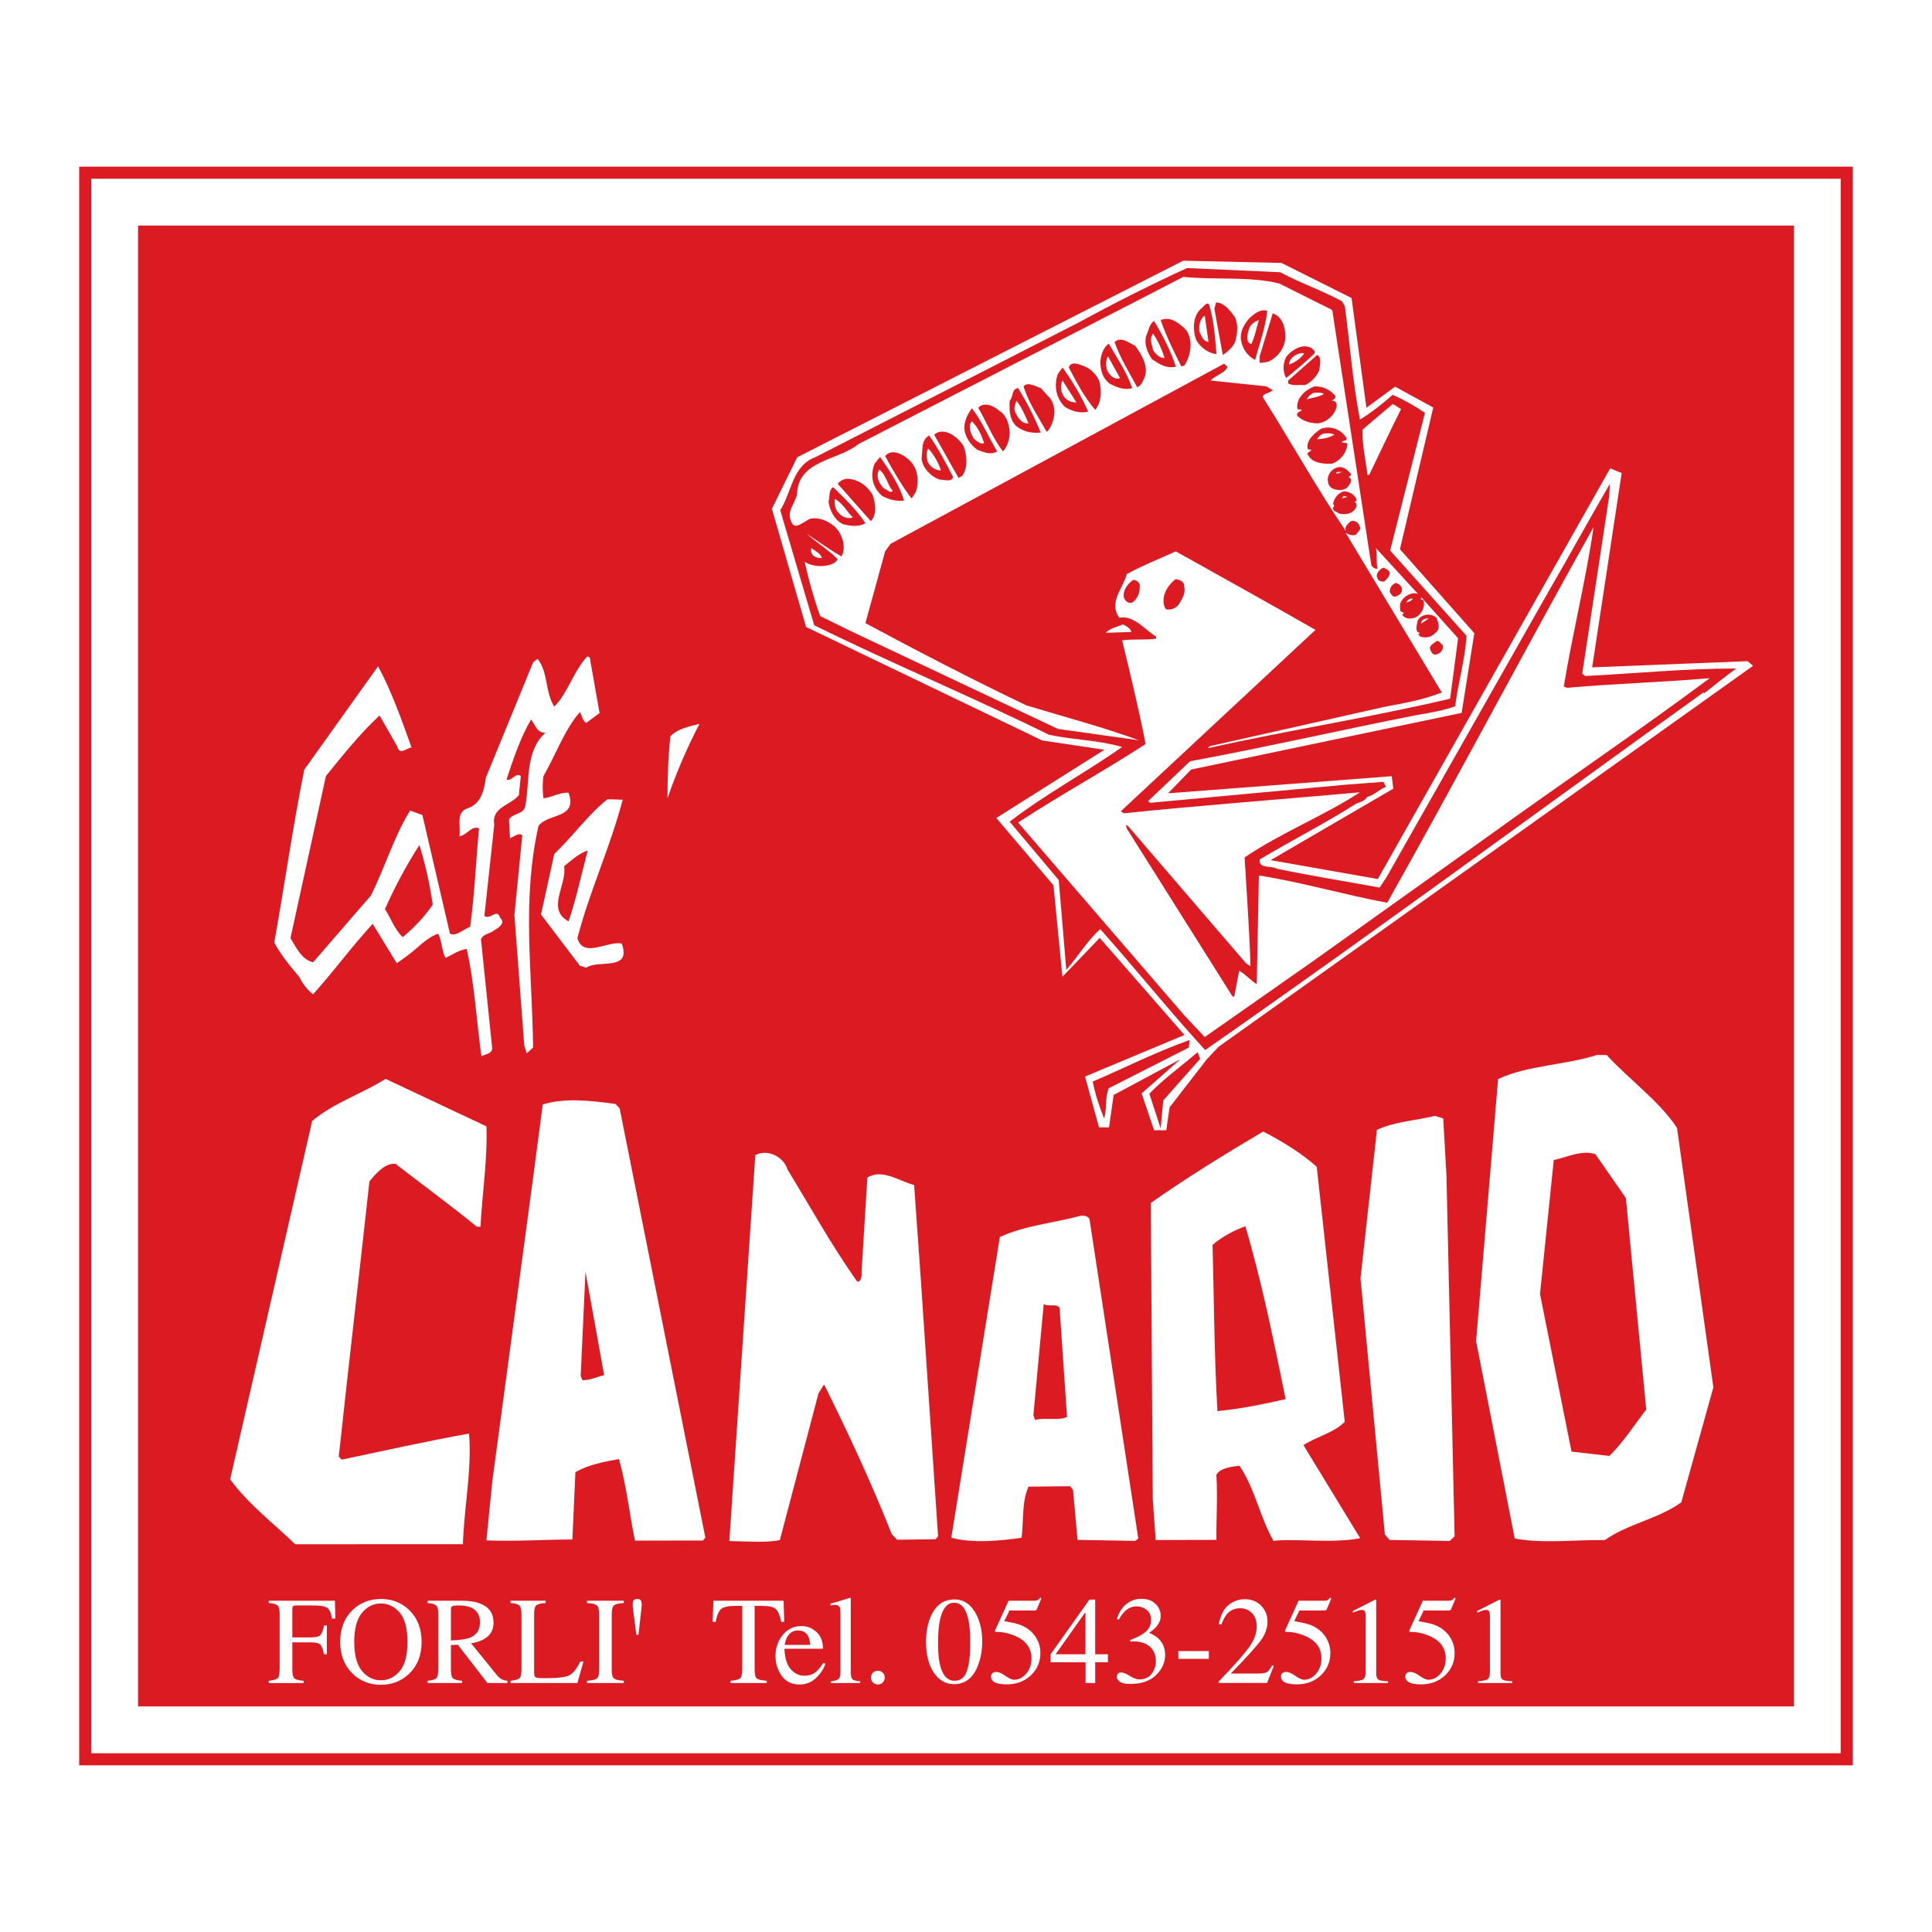<?xml version="1.0" encoding="utf-8"?>
<!-- Generator: Adobe Illustrator 13.0.0, SVG Export Plug-In . SVG Version: 6.00 Build 14948)  -->
<!DOCTYPE svg PUBLIC "-//W3C//DTD SVG 1.0//EN" "http://www.w3.org/TR/2001/REC-SVG-20010904/DTD/svg10.dtd">
<svg version="1.0" id="Layer_1" xmlns="http://www.w3.org/2000/svg" xmlns:xlink="http://www.w3.org/1999/xlink" x="0px" y="0px"
	 width="192.756px" height="192.756px" viewBox="0 0 192.756 192.756" enable-background="new 0 0 192.756 192.756"
	 xml:space="preserve">
<g>
	<polygon fill-rule="evenodd" clip-rule="evenodd" fill="#FFFFFF" points="0,0 192.756,0 192.756,192.756 0,192.756 0,0 	"/>
	<polygon fill-rule="evenodd" clip-rule="evenodd" fill="#DB1A21" points="13.777,22.506 178.983,22.506 178.983,170.249 
		13.777,170.249 13.777,22.506 	"/>
	<polygon fill="none" stroke="#DB1A21" stroke-width="1.205" stroke-miterlimit="2.613" points="8.504,17.23 184.252,17.23 
		184.252,175.525 8.504,175.525 8.504,17.23 	"/>
	<path fill-rule="evenodd" clip-rule="evenodd" fill="#FFFFFF" d="M26.813,167.691c0.489-0.053,0.79-0.142,0.907-0.267
		c0.123-0.13,0.182-0.463,0.182-1v-5.375c0-0.44-0.066-0.726-0.2-0.86c-0.132-0.137-0.428-0.222-0.889-0.254v-0.23h6.604
		l0.042,1.781h-0.344c-0.084-0.569-0.244-0.93-0.479-1.079c-0.232-0.152-0.696-0.229-1.385-0.229h-1.696
		c-0.166,0-0.273,0.028-0.32,0.085c-0.044,0.057-0.068,0.167-0.068,0.333v2.77h1.792c0.529,0,0.866-0.081,1.012-0.237
		c0.146-0.157,0.264-0.476,0.351-0.956h0.292v2.872h-0.292c-0.092-0.48-0.212-0.799-0.355-0.952
		c-0.146-0.157-0.482-0.237-1.007-0.237h-1.792v2.715c0,0.457,0.068,0.75,0.207,0.88c0.142,0.124,0.445,0.205,0.915,0.242v0.224
		h-3.476V167.691L26.813,167.691z"/>
	<path fill-rule="evenodd" clip-rule="evenodd" fill="#FFFFFF" d="M36.113,166.71c0.513,0.622,1.143,0.932,1.888,0.932
		c0.731,0,1.354-0.302,1.87-0.908c0.522-0.61,0.781-1.583,0.781-2.921c0-1.353-0.261-2.33-0.786-2.933
		c-0.524-0.601-1.148-0.902-1.865-0.902c-0.744,0-1.372,0.313-1.888,0.939c-0.514,0.621-0.77,1.587-0.77,2.896
		C35.343,165.117,35.6,166.084,36.113,166.71L36.113,166.71L36.113,166.71z M35.186,160.625c0.762-0.729,1.703-1.096,2.815-1.097
		c1.117,0,2.058,0.368,2.823,1.104c0.825,0.796,1.239,1.856,1.239,3.181c0,1.347-0.428,2.416-1.282,3.212
		c-0.769,0.712-1.693,1.066-2.78,1.067c-1.162,0-2.126-0.396-2.894-1.182c-0.78-0.805-1.169-1.836-1.169-3.098
		C33.939,162.488,34.354,161.426,35.186,160.625L35.186,160.625z"/>
	<path fill-rule="evenodd" clip-rule="evenodd" fill="#FFFFFF" d="M46.901,163.389c0.659-0.271,0.988-0.779,0.988-1.526
		c0-0.72-0.296-1.21-0.884-1.473c-0.315-0.142-0.734-0.212-1.253-0.212c-0.351,0-0.567,0.026-0.649,0.078
		c-0.076,0.049-0.113,0.167-0.113,0.352v3.06C45.881,163.636,46.519,163.542,46.901,163.389L46.901,163.389L46.901,163.389z
		 M42.663,167.691c0.478-0.045,0.774-0.138,0.892-0.28c0.116-0.141,0.174-0.47,0.174-0.986v-5.375c0-0.437-0.066-0.722-0.2-0.854
		c-0.129-0.138-0.417-0.225-0.866-0.26v-0.23h3.434c0.713,0,1.31,0.09,1.785,0.272c0.904,0.344,1.358,0.975,1.358,1.896
		c0,0.617-0.203,1.093-0.607,1.424c-0.4,0.331-0.943,0.55-1.635,0.654l2.557,3.146c0.158,0.193,0.312,0.335,0.47,0.425
		c0.158,0.088,0.36,0.145,0.607,0.169v0.224h-2l-2.954-3.818l-0.689,0.031v2.441c0,0.461,0.068,0.754,0.205,0.88
		c0.141,0.12,0.447,0.201,0.915,0.242v0.224h-3.446V167.691L42.663,167.691z"/>
	<path fill-rule="evenodd" clip-rule="evenodd" fill="#FFFFFF" d="M50.936,167.691c0.454-0.05,0.75-0.13,0.882-0.242
		c0.139-0.117,0.208-0.411,0.208-0.88v-5.52c0-0.44-0.068-0.726-0.2-0.86c-0.134-0.137-0.431-0.222-0.889-0.254v-0.23h3.505v0.23
		c-0.457,0.023-0.763,0.099-0.92,0.224c-0.155,0.125-0.23,0.394-0.23,0.806v5.963c0,0.138,0.021,0.246,0.066,0.327
		c0.049,0.077,0.152,0.126,0.308,0.146c0.094,0.011,0.19,0.021,0.292,0.024c0.104,0.003,0.299,0.005,0.581,0.005
		c1.103,0,1.846-0.09,2.234-0.272c0.388-0.182,0.762-0.645,1.126-1.394h0.315l-0.606,2.151h-6.671V167.691L50.936,167.691z"/>
	<path fill-rule="evenodd" clip-rule="evenodd" fill="#FFFFFF" d="M58.57,167.691c0.504-0.037,0.83-0.111,0.978-0.225
		c0.151-0.117,0.226-0.415,0.226-0.897v-5.52c0-0.456-0.075-0.749-0.226-0.879c-0.148-0.133-0.474-0.212-0.978-0.235v-0.23h3.667
		v0.23c-0.503,0.023-0.831,0.103-0.98,0.235c-0.148,0.13-0.224,0.423-0.224,0.879v5.52c0,0.482,0.076,0.78,0.224,0.897
		c0.15,0.113,0.477,0.188,0.98,0.225v0.224H58.57V167.691L58.57,167.691z"/>
	<path fill-rule="evenodd" clip-rule="evenodd" fill="#FFFFFF" d="M63.94,159.686c0.059,0.102,0.089,0.241,0.089,0.42
		c0,0.027-0.002,0.057-0.005,0.084c0,0.029-0.009,0.111-0.025,0.249l-0.297,2.665h-0.216l-0.315-2.466
		c-0.012-0.101-0.024-0.199-0.038-0.297c-0.007-0.098-0.011-0.195-0.011-0.297c0-0.125,0.025-0.242,0.08-0.352
		c0.056-0.108,0.179-0.164,0.37-0.164C63.759,159.528,63.884,159.582,63.94,159.686L63.94,159.686z"/>
	<path fill-rule="evenodd" clip-rule="evenodd" fill="#FFFFFF" d="M71.175,159.705h7.004l0.068,2.108h-0.299
		c-0.143-0.662-0.329-1.092-0.557-1.29c-0.221-0.202-0.691-0.303-1.409-0.303h-0.691v6.349c0,0.482,0.075,0.78,0.224,0.897
		c0.15,0.113,0.477,0.188,0.983,0.225v0.224h-3.615v-0.224c0.524-0.041,0.852-0.127,0.98-0.262c0.13-0.133,0.193-0.468,0.193-1.005
		v-6.204h-0.689c-0.687,0-1.155,0.099-1.404,0.296c-0.247,0.198-0.433,0.631-0.558,1.297h-0.303L71.175,159.705L71.175,159.705z"/>
	<path fill-rule="evenodd" clip-rule="evenodd" fill="#FFFFFF" d="M81.466,162.826c0.428,0.391,0.642,0.948,0.642,1.671h-3.845
		c0.042,0.938,0.254,1.62,0.637,2.048c0.384,0.429,0.837,0.643,1.362,0.643c0.423,0,0.781-0.11,1.073-0.333
		c0.29-0.223,0.557-0.537,0.804-0.944l0.211,0.072c-0.165,0.514-0.477,0.987-0.931,1.424c-0.454,0.436-1.009,0.655-1.665,0.655
		c-0.76,0-1.348-0.288-1.764-0.861c-0.409-0.573-0.617-1.234-0.617-1.981c0-0.812,0.24-1.513,0.721-2.104
		c0.479-0.588,1.105-0.884,1.876-0.884C80.539,162.231,81.038,162.43,81.466,162.826L81.466,162.826L81.466,162.826z
		 M78.565,163.284c-0.129,0.22-0.221,0.495-0.277,0.826h2.554c-0.045-0.404-0.12-0.705-0.23-0.903
		c-0.197-0.354-0.529-0.533-0.993-0.534C79.158,162.673,78.808,162.878,78.565,163.284L78.565,163.284z"/>
	<path fill-rule="evenodd" clip-rule="evenodd" fill="#FFFFFF" d="M82.889,167.746c0.376-0.037,0.63-0.111,0.762-0.224
		c0.135-0.118,0.2-0.344,0.2-0.681v-5.919c0-0.268-0.021-0.45-0.065-0.553c-0.08-0.169-0.245-0.254-0.49-0.254
		c-0.057,0-0.12,0.007-0.188,0.02c-0.066,0.012-0.148,0.03-0.25,0.054v-0.2c0.546-0.146,1.202-0.339,1.969-0.581
		c0.028,0,0.044,0.012,0.047,0.035c0.009,0.024,0.011,0.078,0.011,0.158v7.266c0,0.351,0.062,0.579,0.184,0.685
		c0.119,0.101,0.371,0.166,0.75,0.194v0.169h-2.931V167.746L82.889,167.746z"/>
	<path fill-rule="evenodd" clip-rule="evenodd" fill="#FFFFFF" d="M87.096,167.861c-0.132-0.139-0.199-0.302-0.199-0.492
		c0-0.188,0.067-0.351,0.199-0.483c0.137-0.134,0.301-0.2,0.492-0.2c0.188,0,0.351,0.066,0.482,0.2
		c0.134,0.133,0.202,0.295,0.202,0.483c0,0.19-0.068,0.354-0.202,0.492c-0.127,0.133-0.289,0.2-0.482,0.2
		C87.393,168.062,87.23,167.994,87.096,167.861L87.096,167.861z"/>
	<path fill-rule="evenodd" clip-rule="evenodd" fill="#FFFFFF" d="M96.47,166.715c0.221-0.65,0.332-1.592,0.332-2.823
		c0-0.98-0.066-1.765-0.197-2.351c-0.252-1.091-0.72-1.637-1.407-1.637s-1.155,0.562-1.411,1.685
		c-0.132,0.598-0.197,1.386-0.197,2.363c0,0.917,0.068,1.65,0.205,2.2c0.259,1.026,0.743,1.539,1.454,1.539
		C95.839,167.691,96.246,167.366,96.47,166.715L96.47,166.715L96.47,166.715z M97.389,161.037c0.407,0.789,0.612,1.693,0.612,2.715
		c0,0.805-0.125,1.562-0.376,2.273c-0.471,1.336-1.289,2.005-2.452,2.005c-0.795,0-1.449-0.362-1.961-1.085
		c-0.551-0.771-0.824-1.819-0.824-3.145c0-1.041,0.184-1.938,0.55-2.691c0.497-1.021,1.261-1.532,2.289-1.532
		C96.157,159.577,96.876,160.065,97.389,161.037L97.389,161.037z"/>
	<path fill-rule="evenodd" clip-rule="evenodd" fill="#FFFFFF" d="M100.309,167.2c0.373,0.259,0.663,0.388,0.865,0.388
		c0.463,0,0.87-0.205,1.216-0.612c0.348-0.411,0.522-0.916,0.522-1.515c0-1.046-0.558-1.799-1.673-2.261
		c-0.616-0.254-1.192-0.382-1.724-0.382c-0.089,0-0.146-0.002-0.17-0.005c-0.021-0.009-0.047-0.029-0.08-0.067
		c0.01-0.032,0.015-0.058,0.02-0.078c0.007-0.024,0.017-0.047,0.023-0.066l1.319-2.896h2.599c0.127,0,0.227-0.022,0.297-0.066
		c0.073-0.044,0.164-0.127,0.277-0.249l0.097,0.085l-0.471,1.121c-0.016,0.036-0.062,0.06-0.134,0.072
		c-0.072,0.009-0.15,0.012-0.235,0.012h-2.345l-0.515,1.062c0.662,0.112,1.147,0.22,1.453,0.32c0.505,0.17,0.927,0.421,1.266,0.752
		c0.291,0.287,0.51,0.61,0.66,0.97c0.148,0.354,0.224,0.732,0.224,1.133c0,0.893-0.319,1.639-0.955,2.236
		c-0.635,0.599-1.439,0.896-2.41,0.896c-0.396,0-0.716-0.038-0.958-0.113c-0.404-0.127-0.604-0.352-0.604-0.674
		c0-0.121,0.043-0.226,0.127-0.315c0.09-0.092,0.224-0.14,0.405-0.14C99.635,166.806,99.937,166.938,100.309,167.2L100.309,167.2z"
		/>
	<path fill-rule="evenodd" clip-rule="evenodd" fill="#FFFFFF" d="M108.294,160.838l-2.974,4.206h2.974V160.838L108.294,160.838
		L108.294,160.838z M108.693,159.59h0.576v5.454h1.266v0.805h-1.266v2.066h-0.964v-2.066h-3.486v-0.805L108.693,159.59
		L108.693,159.59z"/>
	<path fill-rule="evenodd" clip-rule="evenodd" fill="#FFFFFF" d="M112.72,167.207c0.367,0.23,0.678,0.345,0.932,0.345
		c0.564,0,0.985-0.19,1.261-0.57c0.273-0.384,0.412-0.799,0.412-1.249c0-0.43-0.111-0.81-0.334-1.139
		c-0.374-0.554-1.01-0.829-1.901-0.829c-0.052,0-0.103,0.002-0.149,0.005c-0.05,0-0.106,0.005-0.173,0.014l-0.011-0.158
		c0.646-0.233,1.154-0.502,1.526-0.807c0.371-0.302,0.557-0.702,0.557-1.199c0-0.439-0.147-0.775-0.441-1.006
		c-0.292-0.23-0.624-0.345-1-0.345c-0.444,0-0.835,0.163-1.174,0.491c-0.186,0.177-0.386,0.451-0.6,0.824l-0.188-0.043
		c0.162-0.615,0.464-1.104,0.903-1.473s0.948-0.552,1.524-0.552c0.619,0,1.096,0.169,1.43,0.51c0.339,0.339,0.508,0.73,0.508,1.176
		c0,0.391-0.139,0.751-0.418,1.077c-0.155,0.187-0.4,0.394-0.731,0.624c0.388,0.166,0.698,0.36,0.934,0.582
		c0.438,0.425,0.658,0.962,0.658,1.612c0,0.767-0.303,1.444-0.907,2.029c-0.603,0.586-1.459,0.879-2.574,0.879
		c-0.496,0-0.847-0.071-1.046-0.218c-0.2-0.149-0.299-0.309-0.299-0.479c0-0.104,0.033-0.206,0.099-0.302
		c0.068-0.097,0.177-0.146,0.327-0.146C112.063,166.86,112.355,166.976,112.72,167.207L112.72,167.207z"/>
	<polygon fill-rule="evenodd" clip-rule="evenodd" fill="#FFFFFF" points="117.563,164.728 120.608,164.728 120.608,165.503 
		117.563,165.503 117.563,164.728 	"/>
	<path fill-rule="evenodd" clip-rule="evenodd" fill="#FFFFFF" d="M121.578,167.776c1.477-1.534,2.479-2.662,3.008-3.382
		c0.529-0.719,0.793-1.42,0.793-2.103c0-0.598-0.159-1.053-0.484-1.363c-0.322-0.315-0.708-0.474-1.154-0.474
		c-0.554,0-1.003,0.203-1.346,0.607c-0.188,0.222-0.369,0.563-0.544,1.024l-0.261-0.056c0.202-0.928,0.544-1.573,1.022-1.933
		c0.485-0.363,1.003-0.544,1.558-0.544c0.682,0,1.232,0.215,1.651,0.646c0.424,0.429,0.638,0.954,0.638,1.576
		c0,0.663-0.229,1.301-0.685,1.915c-0.457,0.614-1.449,1.706-2.974,3.277h2.778c0.388,0,0.661-0.046,0.818-0.14
		c0.157-0.093,0.334-0.317,0.534-0.678l0.155,0.072l-0.671,1.69h-4.838V167.776L121.578,167.776z"/>
	<path fill-rule="evenodd" clip-rule="evenodd" fill="#FFFFFF" d="M129.236,167.2c0.376,0.259,0.663,0.388,0.866,0.388
		c0.466,0,0.869-0.205,1.218-0.612c0.346-0.411,0.52-0.916,0.52-1.515c0-1.046-0.558-1.799-1.67-2.261
		c-0.619-0.254-1.192-0.382-1.726-0.382c-0.09,0-0.146-0.002-0.17-0.005c-0.021-0.009-0.047-0.029-0.077-0.067
		c0.006-0.032,0.011-0.058,0.016-0.078c0.007-0.024,0.017-0.047,0.026-0.066l1.319-2.896h2.597c0.13,0,0.229-0.022,0.296-0.066
		c0.073-0.044,0.165-0.127,0.28-0.249l0.097,0.085l-0.473,1.121c-0.017,0.036-0.062,0.06-0.134,0.072
		c-0.073,0.009-0.151,0.012-0.235,0.012h-2.343l-0.516,1.062c0.661,0.112,1.146,0.22,1.454,0.32c0.503,0.17,0.924,0.421,1.266,0.752
		c0.289,0.287,0.51,0.61,0.658,0.97c0.15,0.354,0.224,0.732,0.226,1.133c0,0.893-0.319,1.639-0.957,2.236
		c-0.635,0.599-1.438,0.896-2.411,0.896c-0.396,0-0.715-0.038-0.955-0.113c-0.404-0.127-0.606-0.352-0.606-0.674
		c0-0.121,0.042-0.226,0.127-0.315c0.089-0.092,0.224-0.14,0.407-0.14C128.563,166.806,128.864,166.938,129.236,167.2L129.236,167.2
		z"/>
	<path fill-rule="evenodd" clip-rule="evenodd" fill="#FFFFFF" d="M137.302,159.639c0.005,0.007,0.007,0.029,0.007,0.066V167
		c0,0.312,0.082,0.51,0.247,0.594c0.164,0.085,0.476,0.136,0.927,0.152v0.169h-3.415v-0.181c0.489-0.025,0.807-0.093,0.957-0.2
		c0.148-0.109,0.224-0.347,0.224-0.709v-5.611c0-0.194-0.023-0.342-0.073-0.442c-0.047-0.102-0.152-0.15-0.315-0.15
		c-0.103,0-0.242,0.029-0.411,0.089c-0.165,0.058-0.319,0.118-0.466,0.183v-0.17l2.223-1.133h0.073
		C137.295,159.611,137.302,159.626,137.302,159.639L137.302,159.639z"/>
	<path fill-rule="evenodd" clip-rule="evenodd" fill="#FFFFFF" d="M141.637,167.2c0.376,0.259,0.663,0.388,0.865,0.388
		c0.466,0,0.871-0.205,1.219-0.612c0.346-0.411,0.52-0.916,0.52-1.515c0-1.046-0.557-1.799-1.672-2.261
		c-0.617-0.254-1.192-0.382-1.725-0.382c-0.09,0-0.146-0.002-0.169-0.005c-0.021-0.009-0.048-0.029-0.08-0.067
		c0.01-0.032,0.015-0.058,0.019-0.078c0.007-0.024,0.017-0.047,0.023-0.066l1.319-2.896h2.6c0.129,0,0.229-0.022,0.297-0.066
		c0.072-0.044,0.164-0.127,0.276-0.249l0.098,0.085l-0.471,1.121c-0.018,0.036-0.062,0.06-0.135,0.072
		c-0.073,0.009-0.15,0.012-0.234,0.012h-2.346l-0.513,1.062c0.661,0.112,1.146,0.22,1.454,0.32c0.503,0.17,0.924,0.421,1.265,0.752
		c0.289,0.287,0.511,0.61,0.659,0.97c0.15,0.354,0.223,0.732,0.223,1.133c0,0.893-0.317,1.639-0.954,2.236
		c-0.636,0.599-1.438,0.896-2.411,0.896c-0.395,0-0.715-0.038-0.957-0.113c-0.402-0.127-0.604-0.352-0.604-0.674
		c0-0.121,0.042-0.226,0.127-0.315c0.089-0.092,0.223-0.14,0.404-0.14C140.964,166.806,141.265,166.938,141.637,167.2L141.637,167.2
		z"/>
	<path fill-rule="evenodd" clip-rule="evenodd" fill="#FFFFFF" d="M149.702,159.639c0.002,0.007,0.004,0.029,0.004,0.066V167
		c0,0.312,0.085,0.51,0.25,0.594c0.165,0.085,0.473,0.136,0.927,0.152v0.169h-3.415v-0.181c0.489-0.025,0.806-0.093,0.957-0.2
		c0.148-0.109,0.224-0.347,0.224-0.709v-5.611c0-0.194-0.023-0.342-0.073-0.442c-0.048-0.102-0.153-0.15-0.315-0.15
		c-0.104,0-0.242,0.029-0.411,0.089c-0.164,0.058-0.32,0.118-0.466,0.183v-0.17l2.223-1.133h0.071
		C149.692,159.611,149.702,159.626,149.702,159.639L149.702,159.639z"/>
	<path fill-rule="evenodd" clip-rule="evenodd" fill="#FFFFFF" d="M160.303,105.265c2.237,2.441,5.26,4.595,7.014,7.268
		l3.627,25.881l-3.198,11.472c-2.371,1.699-5.318,2.128-7.626,3.769c-2.759-0.048-6.306,0.37-8.997-0.157l-3.854-19.7l2.194-26.139
		c2.964-1.389,6.685-1.384,9.881-2.409L160.303,105.265L160.303,105.265z"/>
	<path fill-rule="evenodd" clip-rule="evenodd" fill="#FFFFFF" d="M48.532,112.378c0.123,3.245-0.419,6.718-0.595,10.016
		l-0.36-0.005c-2.721-2.21-5.327-4.116-8.11-6.266c-1.018-0.139-1.997,0.985-2.61,1.755c-1,9.169-2.056,18.156-3.057,27.445
		l0.293,0.306c4.216-0.888,8.43-1.835,12.704-2.602c0.296,3.668-0.485,7.196-0.612,11.037l-16.739,0.007
		c-2.124-2.078-4.61-3.922-6.485-6.478l8.183-35.759c2.19-1.824,4.904-2.677,7.331-4.195L48.532,112.378L48.532,112.378z"/>
	<path fill-rule="evenodd" clip-rule="evenodd" fill="#FFFFFF" d="M61.821,110.569l8.552,42.836l-0.245,0.297l-6.781,0.003
		c-0.552-2.712-0.861-5.6-1.597-8.134c-1.505,0.274-3.011,0.547-4.342,1.306l-0.298,6.717c-3,0.009-5.523,0.205-8.581,0.092
		l0.584-5.875l4.066-30.247l0.97-7.369c2.17-0.682,4.746-0.396,7.258-0.052L61.821,110.569L61.821,110.569z"/>
	<path fill-rule="evenodd" clip-rule="evenodd" fill="#FFFFFF" d="M144.315,117.294l0.812,35.978l-0.489,0.473l-5.998-0.105
		l-0.471-0.548l-2.432-25.56l1.638-14.802c1.874-0.867,3.735-0.895,5.783-1.399l0.835,0.255L144.315,117.294L144.315,117.294z"/>
	<path fill-rule="evenodd" clip-rule="evenodd" fill="#FFFFFF" d="M131.372,116.407l2.795,25.446
		c-1.099,1.12-2.785,1.452-4.119,2.329l5.657,9.284c-2.71,0.554-6.659,0.005-8.645,0.27c-1.396-2.426-1.83-5.196-3.408-7.505
		c-0.723,0.108-1.924,0.207-2.295,0.922c0.144,2.103-0.021,4.562,0.007,6.483l-6.062,0.014l-0.289-4.027l-0.202-29.602
		c3.582-2.52,7.463-4.913,11.222-7.131C127.936,113.886,129.777,114.998,131.372,116.407L131.372,116.407z"/>
	<path fill-rule="evenodd" clip-rule="evenodd" fill="#DB1A21" d="M162.213,119.528l2.032,21.108
		c-1.165,1.481-2.277,3.263-3.679,4.62l-3.773-0.428l-3.146-15.725l1.373-13.365c1.327-0.276,2.778-1.031,4.151-0.588
		L162.213,119.528L162.213,119.528z"/>
	<path fill-rule="evenodd" clip-rule="evenodd" fill="#FFFFFF" d="M78.572,116.686c2.333,3.823,4.368,7.521,6.943,11.169
		c0.357,0.126,0.489-0.532,0.438-0.893l0.583-9.477c1.518-0.934,3.294,0.417,4.667,0.741l0.674,9.498l1.715,25.547l-0.245,0.297
		l-3.84,0.052l-0.532-0.549c-2.011-5.079-4.323-10.042-6.758-14.948l-0.555,0.892l-3.855,14.642
		c-1.324,0.277-3.244,0.124-5.043,0.093l2.593-38.5C76.508,114.608,78.175,115.358,78.572,116.686L78.572,116.686z"/>
	<path fill-rule="evenodd" clip-rule="evenodd" fill="#FFFFFF" d="M108.722,121.774l4.846,31.726l-0.306,0.235l-5.756-0.101
		l-0.454-4.991l-0.294-0.364l-4.14,0.047c-0.687,1.489-0.479,3.413-0.689,5.092c-2.104,0.322-4.989,0.573-7.019-0.003l4.843-29.995
		c2.479-1.158,5.424-1.406,8.136-2.14C108.129,121.285,108.67,121.294,108.722,121.774L108.722,121.774z"/>
	<path fill-rule="evenodd" clip-rule="evenodd" fill="#DB1A21" d="M124.25,122.347c1.698,5.734,2.854,11.577,4.018,17.242
		c-2.47,0.557-4.337,0.943-6.8,1.201c-0.325-5.469-0.344-11.292-0.491-16.579C121.83,123.445,123.103,122.747,124.25,122.347
		L124.25,122.347z"/>
	<path fill-rule="evenodd" clip-rule="evenodd" fill="#DB1A21" d="M60.275,137.199c-0.722,0.168-1.388,0.516-2.168,0.502
		l-0.172-0.422l0.479-10.379L60.275,137.199L60.275,137.199z"/>
	<path fill-rule="evenodd" clip-rule="evenodd" fill="#DB1A21" d="M105.741,130.91l0.718,10.458c-0.788,0.407-2.34,0.02-3.185,0.305
		l-0.172-0.483l1.032-11.089C104.669,130.47,105.88,129.832,105.741,130.91L105.741,130.91z"/>
	<path fill-rule="evenodd" clip-rule="evenodd" fill="#FFFFFF" d="M59.819,71.138l-1.326,0.984
		c-0.344-0.148-0.442-0.738-0.638-1.082c-1.571,1.819-2.406,4.276-3.634,6.389c-0.099,0.689-0.099,1.523,0,2.212
		c0.786-0.049,1.67-0.639,2.505-0.542c0.932,2.605-2.014,2.015-2.997,3.293c-1.67,7.421-0.637,14.399-0.541,22.115l-0.638,0.588
		l-0.245-0.785l-0.983-13.022l0.786-7.962c-0.442-0.295-0.835,0.197-1.228,0.296l-0.098-1.868c0.393-0.639,1.474-0.491,1.62-1.326
		c0.492-2.507-0.047-5.456,2.014-7.324c-0.785,0.05-1.03-0.736-1.423-1.326c-1.08,1.818-1.769,3.932-2.456,5.995
		c0.492,0.246,0.934-0.786,1.424-0.344l-0.195,1.917c-0.885,1.032-2.75,1.179-2.456,2.948l-0.981,9.091
		c0.589,0.441,1.275-0.835,1.572,0.197c0.588,0.492-0.198,1.033-0.59,1.229c-0.443,0.394-1.031,0.294-1.325,0.886l1.129,10.958
		c-0.148,0.541-0.689,0.491-1.083,0.737c-0.489-3.489-0.687-7.273-1.472-10.714c-0.786,0.099-1.426,0.591-2.112,0.886
		c-0.393-0.688-0.344-1.671-0.736-2.409c-1.178,0.394-2.063,1.474-3.093,2.212l-1.03,0.738l-2.408-3.932
		c-2.16,2.358-3.83,4.668-5.942,7.027c-0.489-0.344-1.079-1.081-1.374-1.721c-0.884-1.03-1.867-2.259-2.505-3.438
		c1.033-5.75,1.865-11.647,2.995-17.249l7.367-10.319c1.326,2.457,2.356,5.356,3.34,8.107c-0.541,0.049-1.178,0.836-1.426-0.098
		l-1.766-3.097c-1.964,1.819-3.683,3.981-5.353,6.045l-3.536,16.168c0.541,0.885,1.129,2.162,2.258,2.408l5.747-6.634
		c1.423-2.801,2.307-5.897,3.928-8.501l1.228,0.442l2.75,11.842c0.64,0.294,1.327-0.442,2.014-0.688
		c0.441-3.243,0.59-6.684,0.884-9.829c-0.786-0.294-1.228,0.738-1.964,0.787c0.195-0.982-0.442-2.408,0.885-2.801
		c1.324-0.492,1.571-1.769,1.766-3.046l4.714-11.5l0.442-0.343c1.081,1.325,0.738,3.34,1.67,4.767
		c1.327-1.327,1.915-3.539,3.29-5.013l0.245,0.098L59.819,71.138L59.819,71.138z"/>
	<path fill-rule="evenodd" clip-rule="evenodd" fill="#FFFFFF" d="M69.788,72.22c-1.228,2.358-2.308,4.865-3.192,7.421
		c0-1.572,0.049-4.178,0.294-6.193C67.626,72.711,68.755,72.466,69.788,72.22L69.788,72.22z"/>
	<path fill-rule="evenodd" clip-rule="evenodd" fill="#FFFFFF" d="M62.126,79.787c-1.228,4.719-3.29,9.092-4.518,13.81
		c0.59,2.064,2.996,0.245,4.42,0.541c1.032,2.8-2.357,1.573-3.535,2.408l-0.638-0.197l-3.881-5.11l1.327-6.045
		c1.964-1.868,3.29-3.833,5.303-5.455L62.126,79.787L62.126,79.787z"/>
	<path fill-rule="evenodd" clip-rule="evenodd" fill="#DB1A21" d="M43.174,90.254c-0.786,1.179-1.917,2.36-2.997,3.243
		c-0.786-0.737-1.178-1.867-1.769-2.801c0.983-2.21,2.112-4.324,3.439-6.388C42.435,86.224,42.877,88.19,43.174,90.254
		L43.174,90.254z"/>
	<path fill-rule="evenodd" clip-rule="evenodd" fill="#DB1A21" d="M58.641,84.85c-0.64,2.358-1.129,4.766-1.915,7.076
		c-2.26-1.229-0.148-3.587-0.442-5.503C57.021,85.831,57.756,85.144,58.641,84.85L58.641,84.85z"/>
	<polygon fill-rule="evenodd" clip-rule="evenodd" fill="#FFFFFF" points="77.011,50.762 80.421,62.552 103.979,73.875 
		110.18,74.806 99.402,81.611 105.106,88.331 105.996,97.452 109.717,93.575 118.174,103.259 108.254,107.406 109.648,112.479 
		110.646,112.479 111.111,109.243 117.777,105.675 113.9,109.087 115.141,112.764 116.36,112.764 116.69,110.483 120.411,105.675 
		121.582,104.434 174.904,66.428 174.352,65.964 158.852,66.583 161.796,47.195 160.648,46.729 137.462,87.702 126.767,85.819 
		139.012,78.684 138.856,77.442 116.535,79.148 118.84,76.776 145.83,71.125 147.094,63.171 139.673,54.795 142.996,40.658 
		139.187,38.575 136.33,40.679 134.846,29.734 127.852,26.233 118.045,26.01 79.537,45.623 77.011,50.762 	"/>
	<path fill-rule="evenodd" clip-rule="evenodd" fill="#DB1A21" d="M127.731,27.162c2.009,1.087,4.142,1.8,6.15,2.889l0.294,0.503
		c0.501,3.769,0.795,7.664,1.505,11.308c1.172-0.713,2.219-1.55,3.265-2.471c1.13,0.502,2.177,1.088,3.223,1.8l-3.475,13.737
		l7.619,8.502c-0.127,2.344-0.837,4.649-1.131,7.036c-1.13,0.418-2.595,0.669-3.851,0.879c-7.282,1.424-14.898,3.183-22.599,4.606
		l-4.185,3.979l0.209,0.167l19.419-1.8l3.851-0.293l0.249,0.502c-0.668,0.252-1.254,0.879-1.882,1.006
		c-0.085,0.292-0.671,0.543-1.089,0.669c-3.096,1.969-6.402,3.644-9.624,5.57c-0.125,0.963,1.171,0.586,1.714,0.922
		c3.392,0.711,6.863,1.255,10.253,1.884l0.67-1.005l16.197-28.562c2.051-3.519,4.06-7.205,6.108-10.722l-0.082,1.298l-2.68,17.631
		l0.294,0.252c4.937-0.252,9.959-0.754,15.065-0.754c-0.963,0.712-2.136,1.634-3.181,2.47l-0.085-0.082
		c-16.948,12.186-33.018,24.039-49.716,35.682c-3.641-3.979-6.945-8.125-10.462-12.062c-1.298,1.131-2.218,2.722-3.389,4.061
		l-0.753-8.961l-4.897-5.821c3.515-2.724,7.531-4.859,11.215-7.456c-2.51-0.713-4.646-0.67-7.282-1.214
		c-7.573-3.729-15.693-7.121-23.434-10.931l-3.39-11.475c1.129-1.76,1.214-4.44,3.472-5.278l26.364-13.485
		c3.518-1.926,7.116-3.727,10.757-5.402L127.731,27.162L127.731,27.162z"/>
	<path fill-rule="evenodd" clip-rule="evenodd" fill="#FFFFFF" d="M127.646,28.291l5.273,2.639l3.893,25.421
		c0.082,0.251,0.419,0.46,0.628,0.376c-0.169-0.712,0-1.298-0.169-2.052l4.227,4.606c-0.544-0.292-1.423,0.168-1.715,0.755
		c-0.167,0.25-0.085,0.628-0.085,0.921l0.377,0.21l-0.168,0.167c0.252,0.461,1.005,0.461,1.424,0.209
		c0.546-0.334,0.837-1.005,0.712-1.591c-0.084-0.083-0.166-0.167-0.336-0.126c0.127-0.041,0.085-0.167,0.085-0.25l3.684,4.104
		l-0.796,6.03c-7.994,1.885-16.362,3.184-24.188,4.942l0.209-0.209l17.493-3.936c1.841-0.336,3.933-0.713,5.649-1.424l-9.585-15.915
		c0.295,0.167,0.713,0.335,1.047,0.167c0.127-0.294,0.586-0.503,0.334-0.837c-0.082-0.377-0.543-0.671-0.92-0.462
		c-0.251,0.252-0.586,0.546-0.461,0.839v0.084c-2.844-4.189-5.48-8.921-8.286-13.36c0.127-0.42,0.713-0.335,1.007-0.671
		l-0.628-0.377l-5.567-0.586c0.461-0.543,1.465-0.712,1.675-1.382l-0.334-0.293L88.854,54.256l-0.543,0.754l-1.968,7.162
		c5.315,2.849,10.629,5.612,16.071,8.208c3.724,1.132,7.698,2.178,11.215,3.477l-8.077-1.131l-20.757-9.801l-2.971-1.465
		c-0.628-1.759-1.132-3.561-1.547-5.403c0.877,0.545,2.175,0.545,3.01,0.085l0.294-0.335c-0.919-0.964-2.134-1.675-3.098-2.555
		c1.089,0.713,2.218,1.55,3.474,2.262c0.503-0.963,0.085-2.178-0.628-2.932c-0.667-0.586-1.548-1.005-2.469-0.837
		c-0.583,0.21-1.548,1.215-1.882,0.376c-0.586-1.09,0.376-1.885,0.543-2.848c0.124-3.393,4.102-3.308,6.153-4.983l28.416-14.618
		l3.976-2.052C121.035,27.957,124.758,27.538,127.646,28.291L127.646,28.291z"/>
	<path fill-rule="evenodd" clip-rule="evenodd" fill="#DB1A21" d="M123.21,31.642c0.335,0.755,0.252,1.591,0.042,2.388
		c-0.166,0.544-0.837,1.13-1.255,1.382l-0.838-4.608l0.169-0.627C122.124,30.176,122.749,31.014,123.21,31.642L123.21,31.642z"/>
	<path fill-rule="evenodd" clip-rule="evenodd" fill="#DB1A21" d="M120.615,30.343c0.504,1.549,0.629,3.559,0.754,4.984
		c-0.836-0.084-1.59-0.67-2.009-1.382c-0.376-0.963-0.376-2.387,0.461-3.141C120.073,30.637,120.322,30.134,120.615,30.343
		L120.615,30.343z"/>
	<path fill-rule="evenodd" clip-rule="evenodd" fill="#DB1A21" d="M126.433,31.014c-0.167,1.633-0.795,3.351-1.213,4.898
		c-0.796-0.418-1.297-1.171-1.424-2.092c-0.04-0.838,0.337-1.466,0.838-2.053C125.137,31.306,125.723,30.804,126.433,31.014
		L126.433,31.014z"/>
	<path fill-rule="evenodd" clip-rule="evenodd" fill="#DB1A21" d="M128.232,33.359c0.085,1.129-0.586,2.134-1.506,2.639
		c-0.294,0.167-0.713,0.167-1.046,0.209v-0.671l1.298-4.272C127.855,31.558,128.192,32.479,128.232,33.359L128.232,33.359z"/>
	<path fill-rule="evenodd" clip-rule="evenodd" fill="#FFFFFF" d="M120.573,34.112c-0.585-0.042-0.71-0.67-0.919-1.046
		c-0.043-0.628,0.042-1.215,0.543-1.593L120.573,34.112L120.573,34.112z"/>
	<path fill-rule="evenodd" clip-rule="evenodd" fill="#DB1A21" d="M118.313,32.897c0.755,1.005,0.503,2.472-0.083,3.478
		c-0.084,0.125-0.209,0.167-0.376,0.167c-0.755-1.506-1.507-3.015-2.051-4.606C116.766,31.516,117.688,32.269,118.313,32.897
		L118.313,32.897z"/>
	<path fill-rule="evenodd" clip-rule="evenodd" fill="#FFFFFF" d="M125.596,31.935c-0.249,0.796-0.376,1.634-0.753,2.387
		c-0.628-0.125-0.376-1.13-0.209-1.549C124.758,32.354,125.22,32.061,125.596,31.935L125.596,31.935z"/>
	<path fill-rule="evenodd" clip-rule="evenodd" fill="#DB1A21" d="M117.312,36.583c-0.964,0.209-1.633-0.251-2.388-0.753
		c-0.416-0.628-0.835-1.509-0.543-2.388c0.251-0.503,0.251-1.046,0.753-1.424C115.971,33.401,116.808,34.992,117.312,36.583
		L117.312,36.583z"/>
	<path fill-rule="evenodd" clip-rule="evenodd" fill="#FFFFFF" d="M116.18,35.704c-0.418,0.084-0.877-0.376-1.129-0.754
		c-0.127-0.585-0.419-1.129,0-1.675C115.51,33.987,115.928,34.826,116.18,35.704L116.18,35.704z"/>
	<path fill-rule="evenodd" clip-rule="evenodd" fill="#DB1A21" d="M113.252,34.488c0.71,0.964,1.463,2.263,0.837,3.394
		c-0.127,0.293-0.294,0.628-0.628,0.754c-0.795-1.466-1.717-2.932-2.26-4.523C111.911,33.526,112.624,34.238,113.252,34.488
		L113.252,34.488z"/>
	<path fill-rule="evenodd" clip-rule="evenodd" fill="#DB1A21" d="M112.957,38.719c-0.752,0.252-1.59-0.083-2.26-0.459
		c-0.711-0.546-0.878-1.299-0.92-2.095c0.042-0.753,0.294-1.466,0.838-1.884C111.41,35.662,112.414,37.127,112.957,38.719
		L112.957,38.719z"/>
	<path fill-rule="evenodd" clip-rule="evenodd" fill="#DB1A21" d="M131.162,35.035v0.208c-0.794,0.797-1.968,1.76-2.845,2.471
		c-0.337-0.627-0.337-1.423,0-2.093c0.333-0.461,0.962-0.922,1.59-1.047C130.407,34.488,130.911,34.657,131.162,35.035
		L131.162,35.035z"/>
	<path fill-rule="evenodd" clip-rule="evenodd" fill="#FFFFFF" d="M130.116,35.243c-0.251,0.461-0.922,0.922-1.508,1.132
		C128.608,35.621,129.612,35.117,130.116,35.243L130.116,35.243z"/>
	<path fill-rule="evenodd" clip-rule="evenodd" fill="#DB1A21" d="M131.621,36.96c-0.291,0.628-0.795,1.172-1.421,1.466
		c-0.628-0.084-1.089,0.125-1.674-0.167v-0.294l2.888-2.554C131.916,35.662,131.664,36.5,131.621,36.96L131.621,36.96z"/>
	<path fill-rule="evenodd" clip-rule="evenodd" fill="#FFFFFF" d="M111.744,37.713c-0.501,0.252-1.09-0.292-1.297-0.795
		c-0.127-0.501-0.127-0.92,0.083-1.382L111.744,37.713L111.744,37.713z"/>
	<path fill-rule="evenodd" clip-rule="evenodd" fill="#DB1A21" d="M109.653,37.965c0.291,0.963,0.249,2.136-0.379,2.932
		c-1.087-1.255-1.84-2.722-2.637-4.229c0.212-0.712,1.089-0.293,1.55-0.126C108.815,36.793,109.358,37.337,109.653,37.965
		L109.653,37.965z"/>
	<path fill-rule="evenodd" clip-rule="evenodd" fill="#DB1A21" d="M108.564,41.065c-0.713,0.209-1.675-0.042-2.303-0.461
		c-0.92-0.838-1.13-2.22-0.711-3.309l0.461-0.628C106.974,38.008,107.894,39.515,108.564,41.065L108.564,41.065z"/>
	<path fill-rule="evenodd" clip-rule="evenodd" fill="#FFFFFF" d="M107.393,40.143c-0.503,0.042-1.172-0.251-1.381-0.836
		c-0.209-0.335-0.209-1.005,0-1.341L107.393,40.143L107.393,40.143z"/>
	<path fill-rule="evenodd" clip-rule="evenodd" fill="#DB1A21" d="M104.798,39.766c0.669,1.005,0.419,2.262-0.209,3.182
		l-0.167,0.127c-0.795-1.424-1.802-2.891-2.303-4.524c0.419-0.501,1.172,0,1.715,0.167L104.798,39.766L104.798,39.766z"/>
	<path fill-rule="evenodd" clip-rule="evenodd" fill="#DB1A21" d="M133.211,39.473c0.127,0.252-0.206,0.418-0.376,0.502
		c0.671-0.042,0.588,0.629,0.376,1.005c-0.291,0.629-0.961,1.172-1.715,1.257c-0.627,0-1.507-0.167-2.051-0.753
		c-0.166-0.378,0.295-0.378,0.462-0.587l-0.462-0.083c-0.082-0.461,0.085-1.047,0.462-1.424c0.334-0.419,0.752-0.629,1.213-0.838
		C131.958,38.51,132.711,38.887,133.211,39.473L133.211,39.473z"/>
	<path fill-rule="evenodd" clip-rule="evenodd" fill="#DB1A21" d="M101.575,38.719c0.878,1.424,1.633,2.891,2.259,4.439
		c-0.962,0.085-1.715-0.082-2.468-0.669c-0.67-0.67-0.67-1.675-0.628-2.513C101.114,39.6,100.905,38.803,101.575,38.719
		L101.575,38.719z"/>
	<path fill-rule="evenodd" clip-rule="evenodd" fill="#FFFFFF" d="M132.082,39.306c-0.461,0.293-1.171,0.376-1.714,0.544
		c0.124-0.251,0.458-0.628,0.794-0.671C131.496,39.18,131.831,39.137,132.082,39.306L132.082,39.306z"/>
	<path fill-rule="evenodd" clip-rule="evenodd" fill="#FFFFFF" d="M102.62,42.237c-0.668,0.084-1.087-0.585-1.338-1.131
		c-0.168-0.459,0-0.669,0.124-1.131C101.91,40.562,102.286,41.484,102.62,42.237L102.62,42.237z"/>
	<path fill-rule="evenodd" clip-rule="evenodd" fill="#FFFFFF" d="M139.783,40.813c-1.09,2.178-2.136,4.397-3.18,6.574h-0.17
		c-0.167-1.422-0.543-3.015-0.501-4.521l3.013-2.555C139.24,40.437,139.489,40.647,139.783,40.813L139.783,40.813z"/>
	<path fill-rule="evenodd" clip-rule="evenodd" fill="#DB1A21" d="M99.692,40.98c0.752,0.461,0.962,1.299,1.046,2.095
		c0,0.753-0.209,1.424-0.67,1.968c-1.005-1.298-1.633-2.932-2.47-4.356C98.145,40.061,99.148,40.478,99.692,40.98L99.692,40.98z"/>
	<path fill-rule="evenodd" clip-rule="evenodd" fill="#DB1A21" d="M99.482,45.043c-0.671,0.376-1.298,0.083-1.967-0.167
		c-0.67-0.461-1.213-1.256-1.298-2.095c-0.042-0.71,0.294-1.424,0.753-2.051C97.935,41.986,98.646,43.62,99.482,45.043
		L99.482,45.043z"/>
	<path fill-rule="evenodd" clip-rule="evenodd" fill="#FFFFFF" d="M98.185,44.206c-0.377,0.167-0.753-0.209-1.045-0.46
		c-0.252-0.459-0.628-1.215-0.169-1.717C97.559,42.615,97.935,43.41,98.185,44.206L98.185,44.206z"/>
	<path fill-rule="evenodd" clip-rule="evenodd" fill="#DB1A21" d="M134.343,43.704c0.083,0.376-0.419,0.167-0.461,0.417
		c0.167,0.126,0.376-0.041,0.544,0.169c-0.083,0.92-0.669,1.632-1.506,1.968c-0.67,0.042-1.758,0-2.261-0.629l-0.252-0.376
		l0.462-0.377l-0.377-0.042c-0.251-0.88,0.628-1.59,1.299-2.052C132.711,42.447,133.757,42.781,134.343,43.704L134.343,43.704z"/>
	<path fill-rule="evenodd" clip-rule="evenodd" fill="#DB1A21" d="M96.136,44.5c0.334,0.92,0.459,2.135-0.127,2.973l-0.376,0.21
		l-2.428-4.314C94.167,42.53,95.55,43.577,96.136,44.5L96.136,44.5z"/>
	<path fill-rule="evenodd" clip-rule="evenodd" fill="#FFFFFF" d="M133.129,43.368c-0.461,0.294-1.089,0.418-1.715,0.461
		c0.168-0.334,0.502-0.628,0.878-0.585C132.629,43.201,132.878,43.243,133.129,43.368L133.129,43.368z"/>
	<path fill-rule="evenodd" clip-rule="evenodd" fill="#DB1A21" d="M95.089,47.597c-0.167,0.544-0.838,0.252-1.341,0.252
		c-0.877-0.293-1.757-1.215-1.797-2.135c0.125-0.796-0.085-1.802,0.753-2.262C93.582,44.709,94.376,46.173,95.089,47.597
		L95.089,47.597z"/>
	<path fill-rule="evenodd" clip-rule="evenodd" fill="#FFFFFF" d="M93.875,46.928c-0.586,0-1.128-0.376-1.341-0.921
		c-0.082-0.377-0.167-0.92,0.085-1.256C93.123,45.295,93.624,46.132,93.875,46.928L93.875,46.928z"/>
	<path fill-rule="evenodd" clip-rule="evenodd" fill="#DB1A21" d="M90.82,46.006c0.752,0.754,0.879,1.969,0.586,2.974
		c-0.083,0.25-0.334,0.544-0.461,0.754c-0.877-1.132-1.839-2.765-2.635-4.23C88.978,44.667,90.234,45.377,90.82,46.006L90.82,46.006
		z"/>
	<path fill-rule="evenodd" clip-rule="evenodd" fill="#DB1A21" d="M90.191,49.944c-0.794,0.082-1.463-0.085-2.176-0.462
		c-1.004-0.88-1.213-2.052-0.752-3.224l0.543-0.671C88.729,46.928,89.773,48.435,90.191,49.944L90.191,49.944z"/>
	<path fill-rule="evenodd" clip-rule="evenodd" fill="#DB1A21" d="M134.804,47.306c0,0.125-0.167,0.209-0.251,0.292
		c0.461,0.21,0.166,0.671-0.043,0.922c-0.377,0.501-1.087,0.42-1.59,0.21c-0.461-0.294-0.376-0.588-0.461-0.88
		c0.043-0.586,0.419-1.047,0.964-1.215C134.049,46.467,134.468,46.928,134.804,47.306L134.804,47.306z"/>
	<path fill-rule="evenodd" clip-rule="evenodd" fill="#FFFFFF" d="M89.063,48.98c-0.252,0.293-0.586-0.168-0.88-0.251
		c-0.501-0.503-0.837-1.215-0.461-1.885C88.393,47.347,88.517,48.311,89.063,48.98L89.063,48.98z"/>
	<path fill-rule="evenodd" clip-rule="evenodd" fill="#FFFFFF" d="M133.882,47.096c-0.21,0.041-0.334,0.21-0.586,0.125
		C133.338,47.011,133.672,47.096,133.882,47.096L133.882,47.096z"/>
	<path fill-rule="evenodd" clip-rule="evenodd" fill="#DB1A21" d="M87.054,49.357c0.292,0.796,0.462,1.969-0.167,2.639l-3.307-3.728
		c0.209-0.252,0.586-0.502,0.962-0.502C85.589,47.807,86.508,48.435,87.054,49.357L87.054,49.357z"/>
	<path fill-rule="evenodd" clip-rule="evenodd" fill="#DB1A21" d="M86.342,52.205c-0.668,0.377-1.505,0.293-2.261,0.083
		c-0.877-0.461-1.295-1.381-1.42-2.262c0.167-0.376-0.042-1.087,0.458-1.424C84.208,49.65,85.464,50.865,86.342,52.205
		L86.342,52.205z"/>
	<path fill-rule="evenodd" clip-rule="evenodd" fill="#DB1A21" d="M135.305,49.735c0.085,0.167-0.042,0.334-0.209,0.376
		c0.336,0,0.251,0.419,0.167,0.586c-0.376,0.629-1.087,0.669-1.673,0.544c-0.209-0.21-0.67-0.21-0.585-0.629
		c0.206-0.124,0.039-0.208,0-0.376c0.124-0.544,0.458-1.005,1.044-1.215C134.553,49.021,135.053,49.273,135.305,49.735
		L135.305,49.735z"/>
	<polygon fill-rule="evenodd" clip-rule="evenodd" fill="#FFFFFF" points="133.882,49.735 134.049,49.482 134.426,49.566 
		133.882,49.735 	"/>
	<path fill-rule="evenodd" clip-rule="evenodd" fill="#FFFFFF" d="M85.087,51.618c-0.461,0.21-1.089-0.041-1.422-0.459
		c-0.379-0.378-0.419-0.922-0.379-1.383C84.081,50.195,84.417,50.95,85.087,51.618L85.087,51.618z"/>
	<path fill-rule="evenodd" clip-rule="evenodd" fill="#FFFFFF" d="M156.02,68.496l0.337,0.126c4.643-0.419,9.457-0.544,14.228-0.963
		c-7.325,5.444-14.94,10.595-22.306,15.915l-17.325,12.354l-10.756,7.538l-2.051-2.177l-16.571-19.225
		c4.143-2.721,8.536-5.108,12.721-7.831c-0.668-3.435-1.505-6.91-2.343-10.344c1.299-0.168,2.218,0,3.39-0.168v-0.209
		c-1.172-0.71-2.176-2.135-3.682-1.883c-1.089-1.551,0.419-2.974,0.753-4.357c1.715-0.92,3.138-1.465,4.897-2.261
		c4.561,2.555,9.331,5.194,13.934,7.833c-6.487,6.031-12.932,12.061-19.416,18.092l0.291,0.208
		c7.618-0.795,16.112-1.424,23.561-2.095c-3.514,2.305-7.783,3.979-11.506,6.492c0.207,3.602,0.501,7.539,0.583,10.847l-0.416-0.25
		l-11.843-13.778c-0.085,0.041-0.128-0.042-0.17-0.085l0.085,0.378l10.547,16.751c0.082-0.041,0.125,0.043,0.167,0.085l0.501-2.639
		c0.628,0.334,1.129,0.963,1.757,1.339l0.21-10.846c4.27,0.671,8.495,1.927,12.807,2.723c7.073-12.564,13.643-25.086,20.588-37.483
		C158.238,57.817,156.899,63.135,156.02,68.496L156.02,68.496z"/>
	<path fill-rule="evenodd" clip-rule="evenodd" fill="#FFFFFF" d="M81.99,55.68c-0.586,0.042-1.214-0.292-1.047-1.005
		C81.319,54.97,81.948,55.261,81.99,55.68L81.99,55.68z"/>
	<path fill-rule="evenodd" clip-rule="evenodd" fill="#DB1A21" d="M138.654,57.104c0,0.461-0.294,0.629-0.546,0.921
		c-0.167,0-0.628,0-0.668-0.335c-0.251-0.335,0.167-0.921,0.586-1.046C138.275,56.728,138.527,56.854,138.654,57.104L138.654,57.104
		z"/>
	<path fill-rule="evenodd" clip-rule="evenodd" fill="#DB1A21" d="M118.146,58.529c0.167,0.753-0.249,1.257-0.544,1.8
		c-0.334,0.377-0.752,0.545-1.255,0.462c-0.377-0.42-0.293-1.257-0.083-1.718c0.21-0.501,0.586-0.963,1.047-1.297
		C117.729,57.859,118.188,58.026,118.146,58.529L118.146,58.529z"/>
	<path fill-rule="evenodd" clip-rule="evenodd" fill="#DB1A21" d="M113.71,58.319c0.043,0.712-0.167,1.425-0.753,1.801
		c-0.418,0.125-0.752-0.21-0.837-0.544c-0.082-0.712,0.336-1.257,0.922-1.717C113.334,57.859,113.586,58.026,113.71,58.319
		L113.71,58.319z"/>
	<path fill-rule="evenodd" clip-rule="evenodd" fill="#DB1A21" d="M139.826,58.612c0.208,0.545-0.295,0.838-0.671,0.921
		c-0.294-0.042-0.334-0.252-0.501-0.461c0-0.46,0.207-0.711,0.586-0.92C139.489,58.236,139.741,58.361,139.826,58.612
		L139.826,58.612z"/>
	<path fill-rule="evenodd" clip-rule="evenodd" fill="#FFFFFF" d="M140.954,59.744c-0.166,0.251-0.418,0.293-0.667,0.376
		C140.411,59.869,140.663,59.66,140.954,59.744L140.954,59.744z"/>
	<path fill-rule="evenodd" clip-rule="evenodd" fill="#DB1A21" d="M143.298,61.628c0.127,0.251,0.418,0.963,0.084,1.339
		c-0.504,0.586-1.047,0.753-1.675,0.544l-0.209-0.208l0.167-0.168c-0.543-0.041-0.292-0.795-0.25-1.13
		C141.665,61.25,142.797,61.125,143.298,61.628L143.298,61.628z"/>
	<path fill-rule="evenodd" clip-rule="evenodd" fill="#FFFFFF" d="M142.544,61.711l-0.752,0.503
		C141.75,61.796,142.295,61.67,142.544,61.711L142.544,61.711z"/>
	<path fill-rule="evenodd" clip-rule="evenodd" fill="#FFFFFF" d="M112.876,63.052l-2.556,0.083c0.42-0.46,1.132-0.586,1.718-0.838
		C112.371,62.466,112.791,62.675,112.876,63.052L112.876,63.052z"/>
	<path fill-rule="evenodd" clip-rule="evenodd" fill="#DB1A21" d="M143.925,64.35c0.167,0.503-0.291,0.921-0.71,0.963
		c-0.294,0-0.376-0.209-0.503-0.46c-0.21-0.461,0.378-0.671,0.586-0.881C143.591,63.849,143.716,64.225,143.925,64.35L143.925,64.35
		z"/>
	<path fill-rule="evenodd" clip-rule="evenodd" fill="#DB1A21" d="M118.607,104.514l-7.992,4.063
		c-0.377,0.92-0.168,2.092-0.461,3.015c-0.462-1.174-0.88-2.388-1.129-3.686c3.222-1.383,6.36-2.973,9.666-4.146L118.607,104.514
		L118.607,104.514z"/>
	<path fill-rule="evenodd" clip-rule="evenodd" fill="#DB1A21" d="M119.738,105.644l-3.684,4.147l-0.251,2.807l-1.129-3.478
		c1.38-1.466,3.223-2.763,4.812-4.146L119.738,105.644L119.738,105.644z"/>
</g>
</svg>
